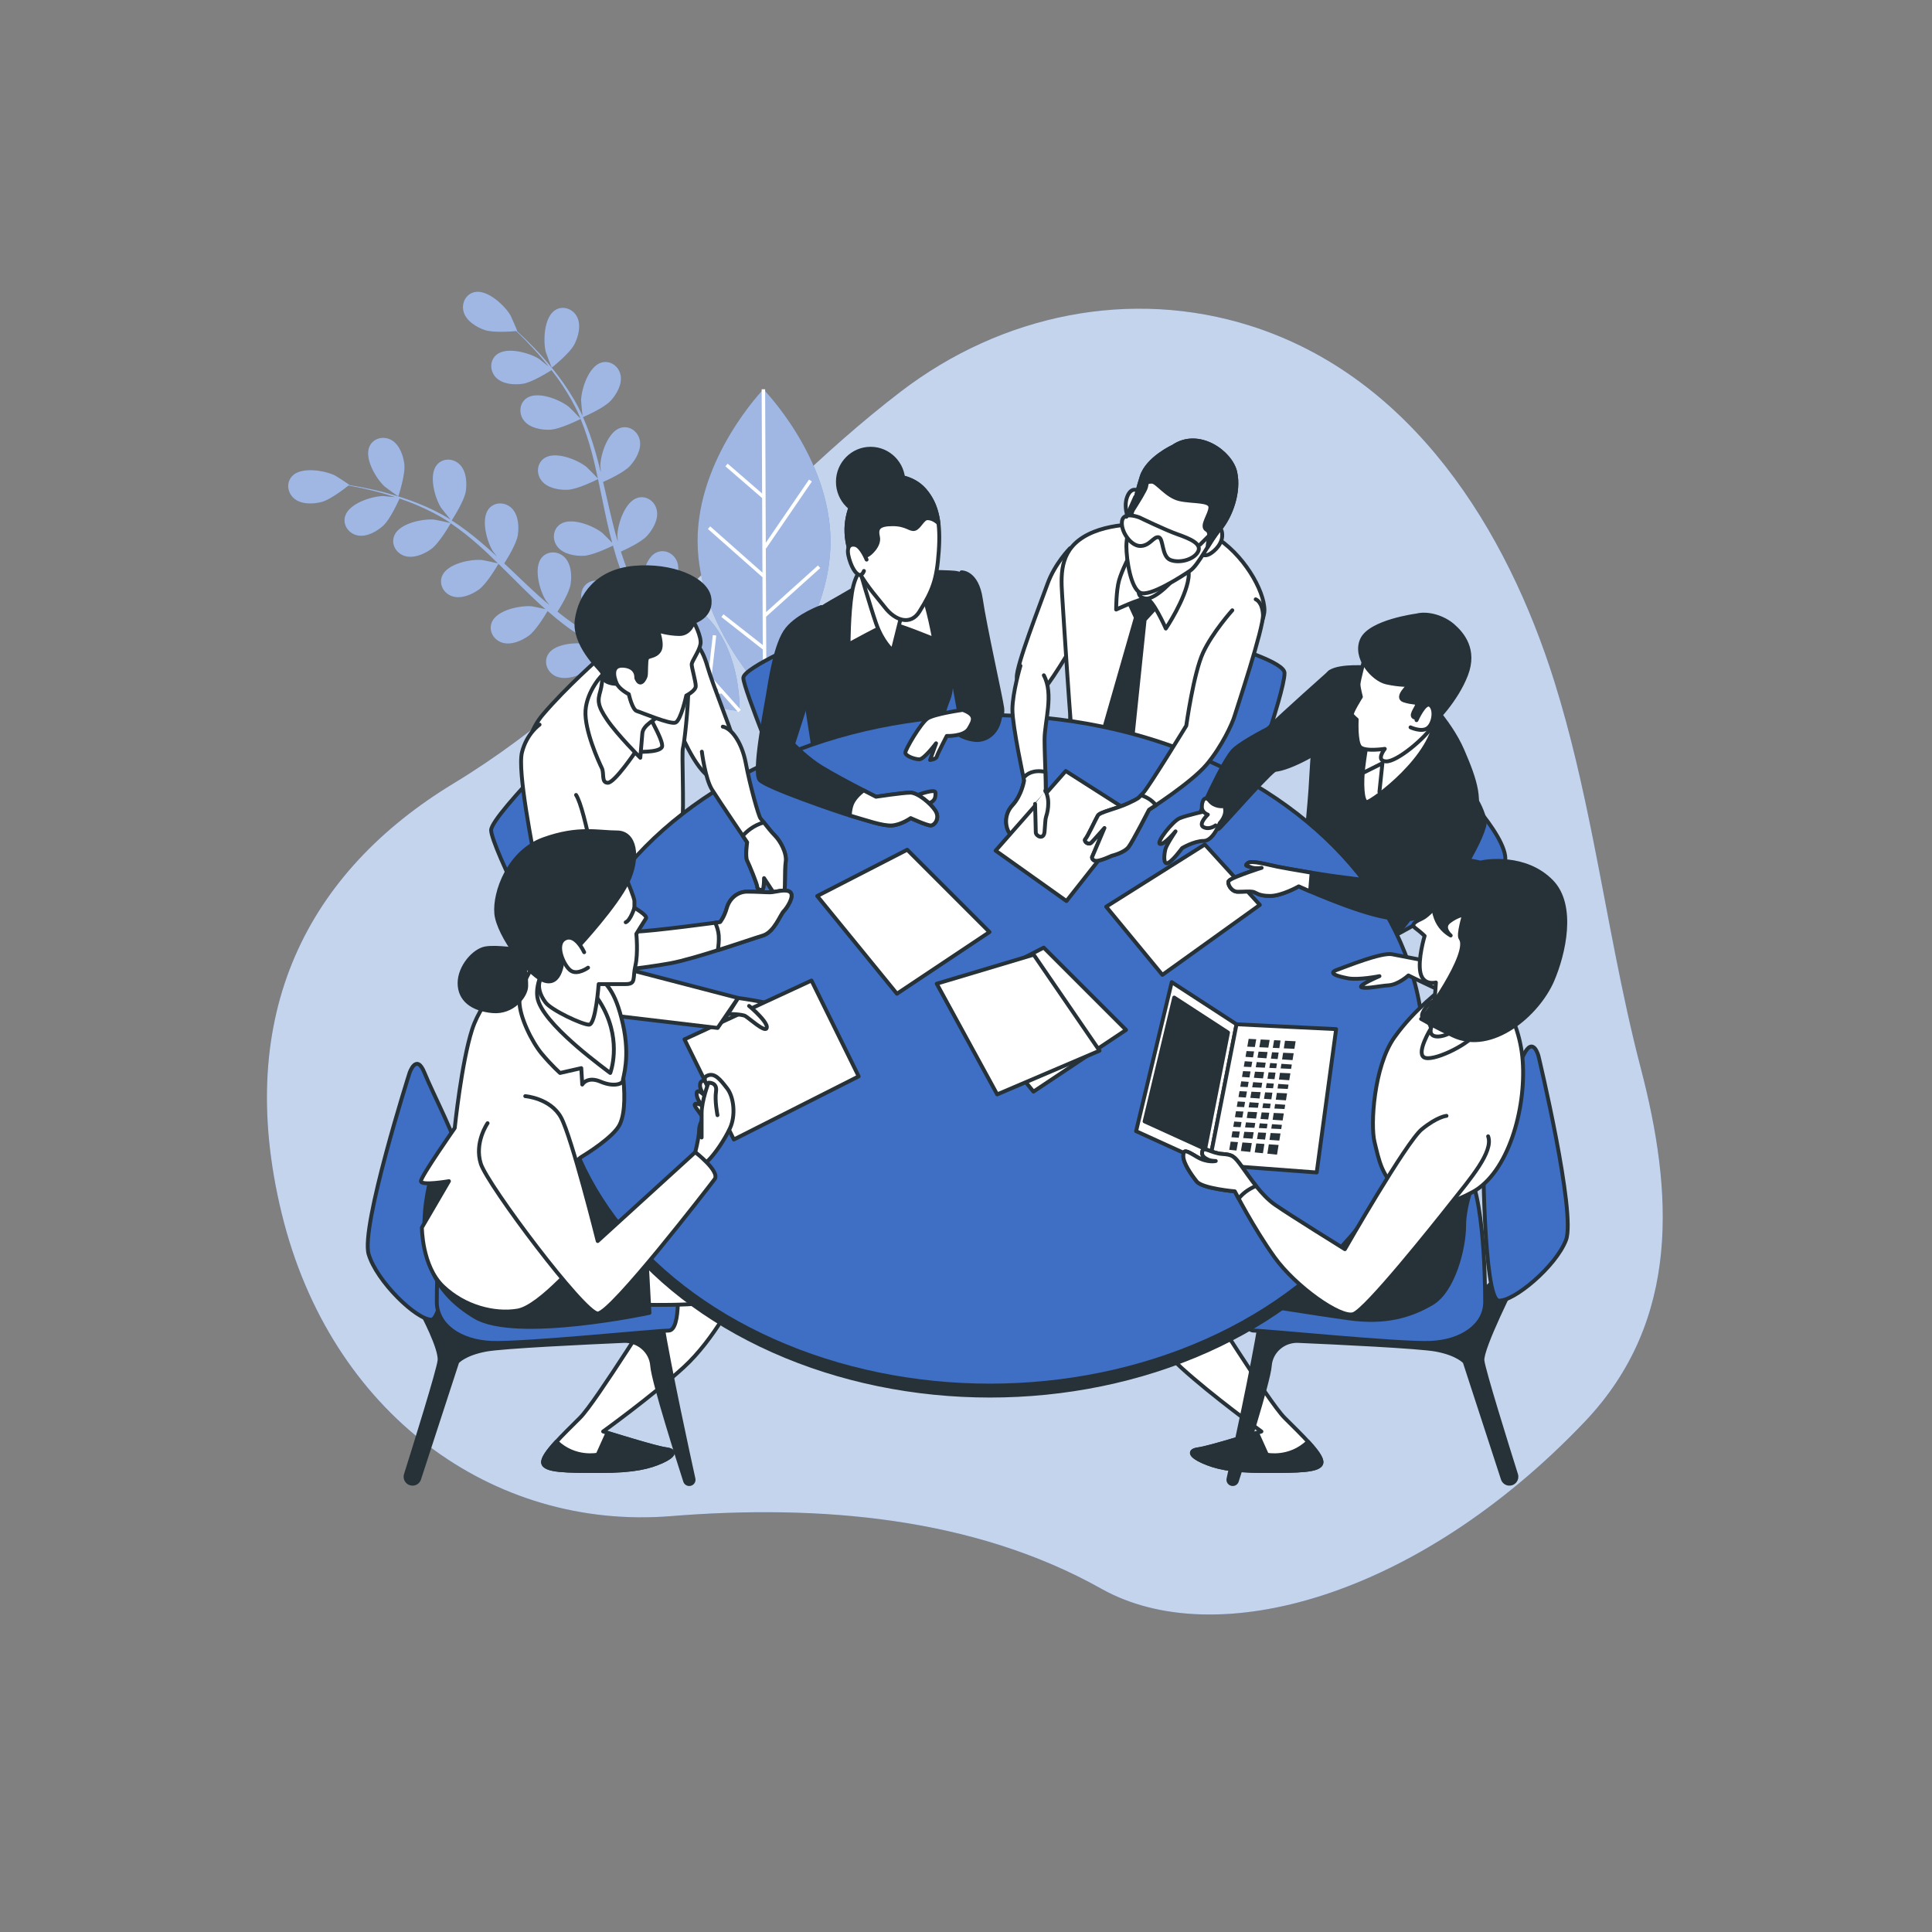 <?xml version="1.0" encoding="UTF-8"?> <svg xmlns="http://www.w3.org/2000/svg" xmlns:xlink="http://www.w3.org/1999/xlink" version="1.1" x="0px" y="0px" viewBox="0 0 500 500" style="enable-background:new 0 0 500 500;" xml:space="preserve"><rect x="0" y="0" width="500" height="500" fill="#808080" stroke="none"/> <g id="Background_Simple"> <g> <path style="fill:#3e6fc4;" d="M412.355,217.578c-2.767-13.872-5.846-27.663-10.071-41.15 c-12.264-39.152-36.681-78.768-78.611-92.087c-30.946-9.83-64.362-3.046-90.519,16.976 c-41.021,31.397-70.875,74.22-115.765,101.428c-37.478,22.716-57.099,59.408-44.493,111.268 c12.606,51.86,54.688,82.073,100.728,78.36c38.289-3.088,78.311,0.211,111.409,18.794c29.573,16.604,81.837,2.19,125.07-43.199 c25.181-26.437,22.743-60.05,14.537-91.484C419.581,257.107,416.281,237.26,412.355,217.578z"></path> <path style="opacity:0.7;fill:#FFFFFF;" d="M412.355,217.578c-2.767-13.872-5.846-27.663-10.071-41.15 c-12.264-39.152-36.681-78.768-78.611-92.087c-30.946-9.83-64.362-3.046-90.519,16.976 c-41.021,31.397-70.875,74.22-115.765,101.428c-37.478,22.716-57.099,59.408-44.493,111.268 c12.606,51.86,54.688,82.073,100.728,78.36c38.289-3.088,78.311,0.211,111.409,18.794c29.573,16.604,81.837,2.19,125.07-43.199 c25.181-26.437,22.743-60.05,14.537-91.484C419.581,257.107,416.281,237.26,412.355,217.578z"></path> </g> </g> <g id="Plants"> <g> <g> <path style="fill:#3e6fc4;" d="M142.798,95.153c0.004-0.003,4.678-3.693,5.876-6.063c1.021-2.019,1.76-4.874,0.706-7.024 c-1.031-2.105-3.613-3.115-5.688-1.825c-2.88,1.792-3.189,7.901-2.455,10.839C141.301,91.334,142.749,95.191,142.798,95.153z"></path> <path style="fill:#3e6fc4;" d="M99.549,125.93c0.193,0.177,3.529,2.595,3.548,2.536c0.001-0.004,1.864-5.66,1.556-8.298 c-0.263-2.247-1.221-5.036-3.286-6.249c-2.021-1.187-4.732-0.605-5.75,1.616C94.204,118.618,97.316,123.884,99.549,125.93z"></path> <path style="fill:#3e6fc4;" d="M197.565,100.749c0,0-17.125,17.677-17.032,39.39c0.094,21.714,17.371,39.242,17.371,39.242 s17.125-17.677,17.031-39.39C214.841,118.278,197.565,100.749,197.565,100.749z"></path> <path style="fill:#3e6fc4;" d="M173.149,153.144c0.243-0.266,0.455-0.528,0.619-0.777c1.246-1.888,2.308-4.64,1.509-6.897 c-0.782-2.21-3.231-3.509-5.44-2.466c-2.324,1.098-3.465,4.827-3.711,7.876c-0.928-0.213-1.764-0.374-2.482-0.495 c-0.307-0.69-0.616-1.385-0.929-2.089c-0.339-0.721-0.574-1.448-0.87-2.182c-0.41-1.084-0.779-2.223-1.149-3.359 c1.355-0.605,5.299-2.45,6.768-4.075c1.518-1.678,2.984-4.236,2.536-6.588c-0.439-2.303-2.662-3.959-5.004-3.262 c-3.251,0.967-5.162,6.778-5.23,9.806c-0.002,0.098,0.05,0.74,0.119,1.5c-0.328-1.12-0.66-2.237-0.953-3.383 c-0.836-3.251-1.586-6.589-2.352-9.93c-0.159-0.696-0.329-1.389-0.492-2.085c1.143-0.504,5.433-2.465,6.973-4.167 c1.517-1.678,2.984-4.237,2.536-6.589c-0.439-2.303-2.662-3.959-5.004-3.262c-3.251,0.967-5.162,6.778-5.23,9.806 c-0.002,0.108,0.062,0.874,0.141,1.73c-0.442-1.809-0.905-3.608-1.42-5.378c-0.897-3.096-1.949-6.098-3.197-8.925 c0.405-0.173,5.481-2.371,7.193-4.263c1.517-1.678,2.984-4.237,2.536-6.589c-0.439-2.303-2.662-3.959-5.004-3.262 c-3.251,0.968-5.162,6.778-5.23,9.806c-0.005,0.215,0.247,2.983,0.369,3.969c-0.015-0.033-0.026-0.07-0.042-0.104 c-1.338-2.955-2.981-5.612-4.66-8.055c-1.672-2.44-3.455-4.596-5.146-6.536c-1.687-1.946-3.35-3.622-4.834-5.093 c-0.81-0.79-1.565-1.498-2.277-2.151c0.014-0.001,0.072-0.007,0.072-0.007c0.062-0.006-1.584-3.783-1.715-4.01 c-1.519-2.62-5.995-6.79-9.309-6.07c-2.388,0.518-3.538,3.041-2.812,5.27c0.741,2.276,3.26,3.812,5.398,4.55 c2.191,0.757,6.978,0.391,8.165,0.286c0.725,0.693,1.493,1.442,2.323,2.288c1.448,1.5,3.069,3.206,4.707,5.18 c0.438,0.525,0.887,1.107,1.333,1.663c-0.946-0.782-2.259-1.837-2.398-1.925c-2.555-1.625-8.449-3.264-11.059-1.098 c-1.881,1.56-1.739,4.329-0.067,5.973c1.707,1.679,4.649,1.88,6.887,1.55c2.335-0.344,6.507-2.951,7.414-3.531 c0.968,1.248,1.934,2.552,2.861,3.971c1.601,2.438,3.179,5.12,4.429,8.051c0.07,0.163,0.122,0.34,0.19,0.504 c-0.401-0.467-2.782-2.873-2.968-3.022c-2.361-1.896-8.039-4.172-10.871-2.306c-2.04,1.344-2.204,4.112-0.723,5.929 c1.512,1.856,4.415,2.38,6.675,2.298c2.605-0.095,7.738-2.685,7.931-2.782c1.135,2.759,2.091,5.678,2.896,8.699 c0.586,2.188,1.089,4.428,1.573,6.681c-0.535-0.596-2.751-2.831-2.928-2.974c-2.362-1.896-8.039-4.172-10.872-2.305 c-2.04,1.344-2.203,4.112-0.723,5.929c1.512,1.856,4.415,2.38,6.676,2.298c2.543-0.092,7.472-2.552,7.887-2.76 c0.219,1.023,0.442,2.043,0.654,3.071c0.692,3.353,1.371,6.717,2.144,10.016c0.267,1.143,0.573,2.259,0.874,3.38 c-0.83-0.869-2.372-2.42-2.519-2.538c-2.362-1.896-8.04-4.172-10.872-2.306c-2.041,1.345-2.204,4.112-0.723,5.929 c1.512,1.856,4.415,2.38,6.675,2.298c2.271-0.082,6.46-2.061,7.632-2.635c0.515,1.859,1.067,3.693,1.696,5.472 c0.288,0.761,0.533,1.557,0.851,2.272c0.161,0.383,0.318,0.759,0.477,1.138c-0.421-0.046-0.654-0.063-0.654-0.063 s-0.045,1.06,0.056,2.784c-2.493-1.775-6.085-3.305-8.423-2.231c-2.221,1.02-2.801,3.73-1.613,5.751 c0.151,0.257,0.327,0.496,0.523,0.72c0.369,2.678,1.902,5.654,3.22,7.175c0.127,0.146,1.822,1.709,2.705,2.489 c-0.854-0.463-1.702-0.92-2.583-1.417c-1.272-0.705-2.593-1.492-3.879-2.246c-0.652-0.416-1.31-0.836-1.975-1.26 c-0.68-0.414-1.277-0.891-1.93-1.34c-0.94-0.678-1.876-1.425-2.812-2.168c0.796-1.252,3.068-4.967,3.397-7.132 c0.34-2.236,0.152-5.18-1.519-6.894c-1.636-1.679-4.404-1.833-5.973,0.04c-2.178,2.6-0.566,8.501,1.047,11.064 c0.052,0.083,0.449,0.589,0.926,1.185c-0.891-0.753-1.784-1.502-2.662-2.296c-2.491-2.25-4.958-4.621-7.44-6.985 c-0.517-0.493-1.041-0.977-1.56-1.468c0.675-1.05,3.172-5.053,3.517-7.322c0.34-2.237,0.152-5.18-1.519-6.895 c-1.636-1.679-4.404-1.833-5.973,0.04c-2.177,2.6-0.566,8.501,1.047,11.064c0.058,0.092,0.534,0.695,1.071,1.365 c-1.367-1.265-2.745-2.51-4.151-3.702c-2.457-2.088-4.99-4.011-7.59-5.68c0.242-0.368,3.264-5.002,3.647-7.524 c0.34-2.236,0.152-5.18-1.519-6.895c-1.636-1.679-4.404-1.833-5.973,0.04c-2.178,2.601-0.566,8.501,1.048,11.064 c0.114,0.182,1.852,2.352,2.498,3.107c-0.031-0.02-0.061-0.044-0.092-0.063c-2.747-1.727-5.582-3.036-8.331-4.148 c-2.741-1.113-5.417-1.927-7.898-2.613c-2.481-0.692-4.792-1.173-6.841-1.581c-1.111-0.212-2.132-0.386-3.086-0.538 c0.011-0.009,0.056-0.045,0.056-0.045c0.048-0.039-3.409-2.282-3.643-2.398c-2.713-1.347-8.746-2.356-11.113,0.072 c-1.706,1.749-1.273,4.488,0.562,5.947c1.874,1.49,4.822,1.381,7.012,0.817c2.245-0.578,6.036-3.523,6.968-4.266 c0.987,0.178,2.041,0.379,3.2,0.626c2.035,0.452,4.329,0.981,6.784,1.724c0.654,0.197,1.351,0.434,2.029,0.652 c-1.22-0.13-2.898-0.286-3.062-0.283c-3.028,0.054-8.847,1.939-9.829,5.185c-0.708,2.339,0.938,4.57,3.239,5.019 c2.35,0.458,4.915-0.997,6.6-2.506c1.758-1.575,3.799-6.051,4.235-7.035c1.496,0.506,3.021,1.061,4.577,1.733 c2.68,1.151,5.476,2.517,8.135,4.272c0.148,0.097,0.289,0.216,0.436,0.316c-0.592-0.169-3.906-0.861-4.143-0.883 c-3.016-0.279-9.007,0.955-10.339,4.074c-0.96,2.247,0.43,4.645,2.668,5.344c2.285,0.714,4.995-0.45,6.835-1.766 c2.121-1.516,4.973-6.508,5.08-6.696c2.469,1.675,4.877,3.583,7.214,5.658c1.696,1.502,3.351,3.092,4.998,4.704 c-0.775-0.202-3.856-0.844-4.083-0.865c-3.016-0.279-9.007,0.956-10.339,4.074c-0.96,2.247,0.43,4.645,2.668,5.344 c2.285,0.714,4.995-0.45,6.835-1.766c2.07-1.48,4.825-6.251,5.055-6.653c0.747,0.732,1.496,1.46,2.24,2.201 c2.427,2.414,4.849,4.846,7.313,7.171c0.854,0.806,1.725,1.569,2.593,2.337c-1.172-0.266-3.313-0.71-3.501-0.727 c-3.016-0.279-9.007,0.956-10.34,4.074c-0.96,2.247,0.43,4.645,2.668,5.344c2.285,0.714,4.995-0.451,6.835-1.766 c1.849-1.322,4.251-5.283,4.912-6.408c1.455,1.267,2.927,2.492,4.433,3.628c0.66,0.476,1.303,1.005,1.963,1.425 c0.655,0.439,1.305,0.873,1.948,1.302c1.361,0.842,2.623,1.63,3.909,2.381c0.648,0.385,1.268,0.732,1.902,1.098 c-1.147-0.447-2.975-1.126-3.149-1.17c-2.939-0.732-9.048-0.42-10.837,2.461c-1.29,2.076-0.279,4.657,1.827,5.687 c2.151,1.052,5.006,0.311,7.024-0.71c2.225-1.127,5.573-5.27,5.98-5.78c1.556,0.886,3.08,1.735,4.52,2.502 c3.842,2.058,7.198,3.698,9.801,4.921c8.456,7.312,20.36,8.118,20.36,8.118s0.629-14.256-7.765-23.64 C180.584,156.977,176.772,154.687,173.149,153.144z M158.046,167.046c0.266-0.583,2.292-5.113,2.432-7.668 c0.471-0.086,0.943-0.185,1.401-0.291c0.811,3.921,2.351,8.523,5.251,12.553c-1.538-0.73-3.201-1.541-4.969-2.44 C160.845,168.535,159.461,167.807,158.046,167.046z"></path> <path style="fill:#3e6fc4;" d="M235.526,150.418c0,0-14.263,0.437-22.994,9.508c-8.731,9.071-8.623,23.341-8.623,23.341 s14.264-0.437,22.995-9.508C235.634,164.688,235.526,150.418,235.526,150.418z"></path> </g> <g style="opacity:0.5;"> <path style="fill:#FFFFFF;" d="M142.798,95.153c0.004-0.003,4.678-3.693,5.876-6.063c1.021-2.019,1.76-4.874,0.706-7.024 c-1.031-2.105-3.613-3.115-5.688-1.825c-2.88,1.792-3.189,7.901-2.455,10.839C141.301,91.334,142.749,95.191,142.798,95.153z"></path> <path style="fill:#FFFFFF;" d="M99.549,125.93c0.193,0.177,3.529,2.595,3.548,2.536c0.001-0.004,1.864-5.66,1.556-8.298 c-0.263-2.247-1.221-5.036-3.286-6.249c-2.021-1.187-4.732-0.605-5.75,1.616C94.204,118.618,97.316,123.884,99.549,125.93z"></path> <path style="fill:#FFFFFF;" d="M197.565,100.749c0,0-17.125,17.677-17.032,39.39c0.094,21.714,17.371,39.242,17.371,39.242 s17.125-17.677,17.031-39.39C214.841,118.278,197.565,100.749,197.565,100.749z"></path> <path style="fill:#FFFFFF;" d="M173.149,153.144c0.243-0.266,0.455-0.528,0.619-0.777c1.246-1.888,2.308-4.64,1.509-6.897 c-0.782-2.21-3.231-3.509-5.44-2.466c-2.324,1.098-3.465,4.827-3.711,7.876c-0.928-0.213-1.764-0.374-2.482-0.495 c-0.307-0.69-0.616-1.385-0.929-2.089c-0.339-0.721-0.574-1.448-0.87-2.182c-0.41-1.084-0.779-2.223-1.149-3.359 c1.355-0.605,5.299-2.45,6.768-4.075c1.518-1.678,2.984-4.236,2.536-6.588c-0.439-2.303-2.662-3.959-5.004-3.262 c-3.251,0.967-5.162,6.778-5.23,9.806c-0.002,0.098,0.05,0.74,0.119,1.5c-0.328-1.12-0.66-2.237-0.953-3.383 c-0.836-3.251-1.586-6.589-2.352-9.93c-0.159-0.696-0.329-1.389-0.492-2.085c1.143-0.504,5.433-2.465,6.973-4.167 c1.517-1.678,2.984-4.237,2.536-6.589c-0.439-2.303-2.662-3.959-5.004-3.262c-3.251,0.967-5.162,6.778-5.23,9.806 c-0.002,0.108,0.062,0.874,0.141,1.73c-0.442-1.809-0.905-3.608-1.42-5.378c-0.897-3.096-1.949-6.098-3.197-8.925 c0.405-0.173,5.481-2.371,7.193-4.263c1.517-1.678,2.984-4.237,2.536-6.589c-0.439-2.303-2.662-3.959-5.004-3.262 c-3.251,0.968-5.162,6.778-5.23,9.806c-0.005,0.215,0.247,2.983,0.369,3.969c-0.015-0.033-0.026-0.07-0.042-0.104 c-1.338-2.955-2.981-5.612-4.66-8.055c-1.672-2.44-3.455-4.596-5.146-6.536c-1.687-1.946-3.35-3.622-4.834-5.093 c-0.81-0.79-1.565-1.498-2.277-2.151c0.014-0.001,0.072-0.007,0.072-0.007c0.062-0.006-1.584-3.783-1.715-4.01 c-1.519-2.62-5.995-6.79-9.309-6.07c-2.388,0.518-3.538,3.041-2.812,5.27c0.741,2.276,3.26,3.812,5.398,4.55 c2.191,0.757,6.978,0.391,8.165,0.286c0.725,0.693,1.493,1.442,2.323,2.288c1.448,1.5,3.069,3.206,4.707,5.18 c0.438,0.525,0.887,1.107,1.333,1.663c-0.946-0.782-2.259-1.837-2.398-1.925c-2.555-1.625-8.449-3.264-11.059-1.098 c-1.881,1.56-1.739,4.329-0.067,5.973c1.707,1.679,4.649,1.88,6.887,1.55c2.335-0.344,6.507-2.951,7.414-3.531 c0.968,1.248,1.934,2.552,2.861,3.971c1.601,2.438,3.179,5.12,4.429,8.051c0.07,0.163,0.122,0.34,0.19,0.504 c-0.401-0.467-2.782-2.873-2.968-3.022c-2.361-1.896-8.039-4.172-10.871-2.306c-2.04,1.344-2.204,4.112-0.723,5.929 c1.512,1.856,4.415,2.38,6.675,2.298c2.605-0.095,7.738-2.685,7.931-2.782c1.135,2.759,2.091,5.678,2.896,8.699 c0.586,2.188,1.089,4.428,1.573,6.681c-0.535-0.596-2.751-2.831-2.928-2.974c-2.362-1.896-8.039-4.172-10.872-2.305 c-2.04,1.344-2.203,4.112-0.723,5.929c1.512,1.856,4.415,2.38,6.676,2.298c2.543-0.092,7.472-2.552,7.887-2.76 c0.219,1.023,0.442,2.043,0.654,3.071c0.692,3.353,1.371,6.717,2.144,10.016c0.267,1.143,0.573,2.259,0.874,3.38 c-0.83-0.869-2.372-2.42-2.519-2.538c-2.362-1.896-8.04-4.172-10.872-2.306c-2.041,1.345-2.204,4.112-0.723,5.929 c1.512,1.856,4.415,2.38,6.675,2.298c2.271-0.082,6.46-2.061,7.632-2.635c0.515,1.859,1.067,3.693,1.696,5.472 c0.288,0.761,0.533,1.557,0.851,2.272c0.161,0.383,0.318,0.759,0.477,1.138c-0.421-0.046-0.654-0.063-0.654-0.063 s-0.045,1.06,0.056,2.784c-2.493-1.775-6.085-3.305-8.423-2.231c-2.221,1.02-2.801,3.73-1.613,5.751 c0.151,0.257,0.327,0.496,0.523,0.72c0.369,2.678,1.902,5.654,3.22,7.175c0.127,0.146,1.822,1.709,2.705,2.489 c-0.854-0.463-1.702-0.92-2.583-1.417c-1.272-0.705-2.593-1.492-3.879-2.246c-0.652-0.416-1.31-0.836-1.975-1.26 c-0.68-0.414-1.277-0.891-1.93-1.34c-0.94-0.678-1.876-1.425-2.812-2.168c0.796-1.252,3.068-4.967,3.397-7.132 c0.34-2.236,0.152-5.18-1.519-6.894c-1.636-1.679-4.404-1.833-5.973,0.04c-2.178,2.6-0.566,8.501,1.047,11.064 c0.052,0.083,0.449,0.589,0.926,1.185c-0.891-0.753-1.784-1.502-2.662-2.296c-2.491-2.25-4.958-4.621-7.44-6.985 c-0.517-0.493-1.041-0.977-1.56-1.468c0.675-1.05,3.172-5.053,3.517-7.322c0.34-2.237,0.152-5.18-1.519-6.895 c-1.636-1.679-4.404-1.833-5.973,0.04c-2.177,2.6-0.566,8.501,1.047,11.064c0.058,0.092,0.534,0.695,1.071,1.365 c-1.367-1.265-2.745-2.51-4.151-3.702c-2.457-2.088-4.99-4.011-7.59-5.68c0.242-0.368,3.264-5.002,3.647-7.524 c0.34-2.236,0.152-5.18-1.519-6.895c-1.636-1.679-4.404-1.833-5.973,0.04c-2.178,2.601-0.566,8.501,1.048,11.064 c0.114,0.182,1.852,2.352,2.498,3.107c-0.031-0.02-0.061-0.044-0.092-0.063c-2.747-1.727-5.582-3.036-8.331-4.148 c-2.741-1.113-5.417-1.927-7.898-2.613c-2.481-0.692-4.792-1.173-6.841-1.581c-1.111-0.212-2.132-0.386-3.086-0.538 c0.011-0.009,0.056-0.045,0.056-0.045c0.048-0.039-3.409-2.282-3.643-2.398c-2.713-1.347-8.746-2.356-11.113,0.072 c-1.706,1.749-1.273,4.488,0.562,5.947c1.874,1.49,4.822,1.381,7.012,0.817c2.245-0.578,6.036-3.523,6.968-4.266 c0.987,0.178,2.041,0.379,3.2,0.626c2.035,0.452,4.329,0.981,6.784,1.724c0.654,0.197,1.351,0.434,2.029,0.652 c-1.22-0.13-2.898-0.286-3.062-0.283c-3.028,0.054-8.847,1.939-9.829,5.185c-0.708,2.339,0.938,4.57,3.239,5.019 c2.35,0.458,4.915-0.997,6.6-2.506c1.758-1.575,3.799-6.051,4.235-7.035c1.496,0.506,3.021,1.061,4.577,1.733 c2.68,1.151,5.476,2.517,8.135,4.272c0.148,0.097,0.289,0.216,0.436,0.316c-0.592-0.169-3.906-0.861-4.143-0.883 c-3.016-0.279-9.007,0.955-10.339,4.074c-0.96,2.247,0.43,4.645,2.668,5.344c2.285,0.714,4.995-0.45,6.835-1.766 c2.121-1.516,4.973-6.508,5.08-6.696c2.469,1.675,4.877,3.583,7.214,5.658c1.696,1.502,3.351,3.092,4.998,4.704 c-0.775-0.202-3.856-0.844-4.083-0.865c-3.016-0.279-9.007,0.956-10.339,4.074c-0.96,2.247,0.43,4.645,2.668,5.344 c2.285,0.714,4.995-0.45,6.835-1.766c2.07-1.48,4.825-6.251,5.055-6.653c0.747,0.732,1.496,1.46,2.24,2.201 c2.427,2.414,4.849,4.846,7.313,7.171c0.854,0.806,1.725,1.569,2.593,2.337c-1.172-0.266-3.313-0.71-3.501-0.727 c-3.016-0.279-9.007,0.956-10.34,4.074c-0.96,2.247,0.43,4.645,2.668,5.344c2.285,0.714,4.995-0.451,6.835-1.766 c1.849-1.322,4.251-5.283,4.912-6.408c1.455,1.267,2.927,2.492,4.433,3.628c0.66,0.476,1.303,1.005,1.963,1.425 c0.655,0.439,1.305,0.873,1.948,1.302c1.361,0.842,2.623,1.63,3.909,2.381c0.648,0.385,1.268,0.732,1.902,1.098 c-1.147-0.447-2.975-1.126-3.149-1.17c-2.939-0.732-9.048-0.42-10.837,2.461c-1.29,2.076-0.279,4.657,1.827,5.687 c2.151,1.052,5.006,0.311,7.024-0.71c2.225-1.127,5.573-5.27,5.98-5.78c1.556,0.886,3.08,1.735,4.52,2.502 c3.842,2.058,7.198,3.698,9.801,4.921c8.456,7.312,20.36,8.118,20.36,8.118s0.629-14.256-7.765-23.64 C180.584,156.977,176.772,154.687,173.149,153.144z M158.046,167.046c0.266-0.583,2.292-5.113,2.432-7.668 c0.471-0.086,0.943-0.185,1.401-0.291c0.811,3.921,2.351,8.523,5.251,12.553c-1.538-0.73-3.201-1.541-4.969-2.44 C160.845,168.535,159.461,167.807,158.046,167.046z"></path> <path style="fill:#FFFFFF;" d="M235.526,150.418c0,0-14.263,0.437-22.994,9.508c-8.731,9.071-8.623,23.341-8.623,23.341 s14.264-0.437,22.995-9.508C235.634,164.688,235.526,150.418,235.526,150.418z"></path> </g> <g> <polygon style="fill:#FFFFFF;" points="198.271,159.606 212.281,147.01 211.679,146.342 198.263,158.404 198.191,141.896 198.265,141.946 210.115,124.62 209.372,124.112 198.185,140.47 198.014,100.747 197.116,100.751 197.232,127.712 188.313,119.993 187.725,120.673 197.237,128.905 197.32,148.183 183.8,136.221 183.204,136.893 197.325,149.386 197.401,166.939 187.241,158.966 186.686,159.673 197.406,168.085 197.454,179.384 198.353,179.38 198.268,159.602 "></polygon> <polygon style="fill:#FFFFFF;" points="185.364,164.468 184.471,164.366 183.339,174.342 177.325,167.619 177.335,167.617 175.81,155.543 174.919,155.656 176.284,166.455 161.33,149.739 160.661,150.339 170.806,161.68 164.383,161.758 164.395,162.656 171.601,162.569 178.715,170.522 168.67,170.533 168.672,171.432 179.518,171.419 185.987,178.651 178.902,179.077 178.956,179.974 186.751,179.504 191.059,184.32 191.729,183.721 184.142,175.239 "></polygon> <polygon style="fill:#FFFFFF;" points="219.216,168.025 231.143,165.603 230.963,164.722 220.296,166.888 235.849,150.73 235.203,150.107 224.649,161.071 224.092,154.67 223.198,154.748 223.823,161.929 216.423,169.617 215.661,159.601 214.765,159.669 215.588,170.485 208.859,177.475 207.906,170.441 207.015,170.563 208.064,178.301 203.584,182.955 204.231,183.578 212.122,175.38 222.955,175.795 222.991,174.897 212.957,174.512 219.214,168.012 "></polygon> </g> </g> </g> <g id="Characters"> <g> <g> <ellipse style="fill:#263238;stroke:#263238;stroke-linecap:round;stroke-linejoin:round;stroke-miterlimit:10;" cx="225.315" cy="124.689" rx="8.47" ry="8.557"></ellipse> <path style="fill:#263238;stroke:#263238;stroke-linecap:round;stroke-linejoin:round;stroke-miterlimit:10;" d=" M248.824,148.112c0,0,3.976-0.173,5.013,6.915c1.037,7.087,5.186,25.584,5.532,28.177c0.346,2.593-1.21,5.704-5.013,6.915 c-3.803,1.21-5.877-2.42-6.223-4.149c-0.346-1.729-3.697-22.786-3.697-22.786L248.824,148.112z"></path> <path style="fill:#3e6fc4;stroke:#263238;stroke-linecap:round;stroke-linejoin:round;stroke-miterlimit:10;" d=" M209.894,165.347c0,0-17.52,7.412-17.52,10.108c0,2.695,10.782,28.976,10.782,28.976l46.496-12.129l-5.216-29.119 C244.435,163.183,237.522,154.565,209.894,165.347z"></path> <path style="fill:#263238;stroke:#263238;stroke-linecap:round;stroke-linejoin:round;stroke-miterlimit:10;" d=" M225.866,149.445c0,0-5.013,3.111-8.989,5.359c-3.976,2.247-10.026,5.359-10.026,11.582c0,6.223,4.494,30.943,4.494,33.536 c0,2.593,0.173,3.976,0.173,3.457c0-0.519,30.424-10.545,30.424-10.545s1.902-7.952,3.457-11.755s0-7.087,1.729-13.311 c1.729-6.223,5.013-10.372,3.63-15.039s-1.729-4.494-6.742-4.667C239.004,147.889,230.706,147.889,225.866,149.445z"></path> <path style="fill:#FFFFFF;stroke:#263238;stroke-linecap:round;stroke-linejoin:round;stroke-miterlimit:10;" d=" M223.586,146.729c0,0-2.247,1.21-3.112,6.742c-0.864,5.532-0.864,13.311-0.864,13.311s9.335-5.186,10.717-5.359 c1.383-0.173,11.409,3.976,11.409,3.976s-1.383-7.952-3.457-13.483C236.205,146.383,225.66,144.309,223.586,146.729z"></path> <path style="fill:#FFFFFF;stroke:#263238;stroke-linecap:round;stroke-linejoin:round;stroke-miterlimit:10;" d=" M221.857,145.346c0,0,0.061,0.213,0.17,0.593c0.673,2.337,3.183,10.999,4.67,15.311c1.729,5.013,4.322,7.087,4.322,7.087 l2.593-10.372C233.612,157.965,223.413,148.112,221.857,145.346z"></path> <path style="fill:#FFFFFF;stroke:#263238;stroke-linecap:round;stroke-linejoin:round;stroke-miterlimit:10;" d=" M231.019,123.219c0,0-8.47-1.383-11.409,9.68c-2.939,11.063,6.569,20.571,9.335,24.201c2.766,3.63,6.752,4.789,8.989,1.21 c3.457-5.532,4.494-8.297,5.013-15.558s-0.346-12.1-3.63-15.903C236.032,123.046,231.019,123.219,231.019,123.219z"></path> <g> <path style="fill:#263238;stroke:#263238;stroke-linecap:round;stroke-linejoin:round;stroke-miterlimit:10;" d=" M239.317,126.849c-3.284-3.803-8.297-3.63-8.297-3.63s-8.47-1.383-11.409,9.68c-0.893,3.36-0.633,6.575,0.233,9.528 c0.307-0.792,0.774-1.403,1.495-1.403c2.074,0,2.247,2.939,2.939,2.766c0.691-0.173,3.457-2.593,2.939-4.84 c-0.519-2.247,0.173-3.284,3.803-3.284c3.63,0,4.494,1.556,5.704,1.21s2.074-2.766,3.284-2.766c0.766,0,1.809,0.28,2.866,1.316 C242.449,131.954,241.348,129.201,239.317,126.849z"></path> </g> <path style="fill:#FFFFFF;stroke:#263238;stroke-linecap:round;stroke-linejoin:round;stroke-miterlimit:10;" d=" M224.277,144.827c0,0-1.383-3.457-2.939-3.803c-1.556-0.346-2.42,0.691-1.556,3.63c0.864,2.939,2.074,4.149,2.766,4.149 c0.691,0,1.037-1.037,1.037-1.037"></path> <path style="fill:none;stroke:#263238;stroke-linecap:round;stroke-linejoin:round;stroke-miterlimit:10;" d="M211.658,180.264 c0,0,0.864,5.532,4.667,7.952c3.803,2.42,8.989,1.21,8.989,1.21"></path> <path style="fill:none;stroke:#263238;stroke-linecap:round;stroke-linejoin:round;stroke-miterlimit:10;" d="M231.019,168.337 c0,0,2.42,9.162,1.902,13.138"></path> </g> <g> <path style="fill:#FFFFFF;stroke:#263238;stroke-linecap:round;stroke-linejoin:round;stroke-miterlimit:10;" d="M179.36,166.008 c0,0,2.1,0.875,3.675,6.3c1.575,5.425,5.775,15.4,6.825,19.25c1.05,3.85,0.7,8.75-3.85,9.975c-4.55,1.225-9.45-11.2-10.15-12.25 c-0.7-1.05-2.45-10.85-1.575-16.1C175.16,167.933,177.435,165.308,179.36,166.008z"></path> <path style="fill:#3e6fc4;stroke:#263238;stroke-linecap:round;stroke-linejoin:round;stroke-miterlimit:10;" d=" M154.435,184.183c0,0-27.333,26.667-27.333,30.667s16.083,37.083,20.583,36.333s24.75-22.333,24.75-22.333L154.435,184.183z"></path> <path style="fill:#FFFFFF;stroke:#263238;stroke-linecap:round;stroke-linejoin:round;stroke-miterlimit:10;" d="M155.21,170.208 c0,0-8.575,7.525-14.7,14.7c-6.125,7.175-5.6,19.25-3.675,27.475c1.925,8.225,5.425,31.501,9.8,32.376 c4.375,0.875,7.875-8.4,15.575-15.05c7.7-6.65,13.825-12.25,14.35-16.625c0.525-4.375-0.175-18.375,0.175-19.425 c0.35-1.05,1.4-10.5,1.4-15.575s-3.85-10.675-7.7-11.9C166.585,164.958,156.785,168.983,155.21,170.208z"></path> </g> <path style="fill:#FFFFFF;stroke:#263238;stroke-linecap:round;stroke-linejoin:round;stroke-miterlimit:10;" d="M190.663,334.831 c0,0-5.645,11.643-13.759,19.052c-8.115,7.409-20.816,16.582-20.816,16.582s13.407,4.234,16.229,4.587 c2.822,0.353,2.117,1.764-1.058,3.175c-3.175,1.411-7.056,2.47-15.876,2.47c-8.82,0-14.465,0-14.818-2.117 c-0.353-2.117,5.292-7.409,9.526-11.643s20.463-30.694,21.874-32.106C173.376,333.419,183.254,328.833,190.663,334.831z"></path> <path style="fill:#263238;stroke:#263238;stroke-linecap:round;stroke-linejoin:round;stroke-miterlimit:10;" d="M172.317,375.051 c-2.324-0.29-11.817-3.21-15.101-4.233l-2.54,5.644c0,0-5.876,1.273-10.671-3.347c-2.103,2.296-3.63,4.333-3.442,5.464 c0.353,2.117,5.998,2.117,14.818,2.117c8.82,0,12.701-1.058,15.876-2.47C174.434,376.815,175.14,375.404,172.317,375.051z"></path> <g> <path style="fill:#FFFFFF;stroke:#263238;stroke-linecap:round;stroke-linejoin:round;stroke-miterlimit:10;" d=" M291.882,334.831c0,0,5.645,11.643,13.759,19.052c8.115,7.409,20.816,16.582,20.816,16.582s-13.407,4.234-16.229,4.587 c-2.823,0.353-2.117,1.764,1.058,3.175c3.175,1.411,7.056,2.47,15.876,2.47c8.82,0,14.465,0,14.818-2.117 c0.353-2.117-5.292-7.409-9.526-11.643s-20.463-30.694-21.874-32.106C309.17,333.419,299.291,328.833,291.882,334.831z"></path> <path style="fill:#263238;stroke:#263238;stroke-linecap:round;stroke-linejoin:round;stroke-miterlimit:10;" d=" M310.228,375.051c2.324-0.29,11.817-3.21,15.1-4.233l2.54,5.644c0,0,5.875,1.273,10.671-3.347 c2.103,2.296,3.63,4.333,3.442,5.464c-0.353,2.117-5.998,2.117-14.818,2.117c-8.82,0-12.701-1.058-15.876-2.47 C308.111,376.815,307.406,375.404,310.228,375.051z"></path> </g> <path style="fill:#263238;stroke:#263238;stroke-linecap:round;stroke-linejoin:round;stroke-miterlimit:10;" d="M109.164,339.77 c0,0,4.939,9.173,4.587,12.348c-0.288,2.593-6.46,22.367-8.712,29.528c-0.386,1.228,0.603,2.449,1.884,2.333l0,0 c0.718-0.065,1.328-0.552,1.551-1.237l9.863-30.271c0,0,1.764-2.117,7.409-3.175c4.325-0.811,25.841-1.829,35.666-2.261 c3.751-0.165,7.045,2.612,7.366,6.353c0.004,0.047,0.008,0.094,0.011,0.141c0.313,4.073,7.027,25.12,8.525,29.78 c0.17,0.529,0.7,0.847,1.248,0.755l0,0c0.632-0.105,1.049-0.713,0.911-1.339c-1.202-5.456-6.35-29.031-8.214-40.839 c0,0-37.398,1.764-45.865-0.353c-8.467-2.117-14.465-5.998-14.465-5.998S108.812,335.536,109.164,339.77z"></path> <path style="fill:#3e6fc4;stroke:#263238;stroke-linecap:round;stroke-linejoin:round;stroke-miterlimit:10;" d="M105.989,277.676 c0,0-12.701,39.867-10.584,46.923c2.117,7.056,12.348,16.935,16.229,16.935c3.881,0,7.056-38.809,7.056-42.337 c0-3.528-6.703-16.229-8.82-21.521C107.753,272.384,105.989,277.676,105.989,277.676z"></path> <path style="fill:#3e6fc4;stroke:#263238;stroke-linecap:round;stroke-linejoin:round;stroke-miterlimit:10;" d="M175.436,337.299 c-0.125,3.965-0.748,7.057-2.413,7.057c-3.176,0-37.751,3.528-45.865,3.175s-14.112-4.586-14.112-10.584 c0-5.998,0.353-32.458,6.351-35.987c5.998-3.528,37.75-3.881,45.161-3.881c9.12,0.001,9.516,17.621,9.901,23.594 C174.572,322.434,175.636,330.976,175.436,337.299z"></path> <path style="fill:#FFFFFF;stroke:#263238;stroke-linecap:round;stroke-linejoin:round;stroke-miterlimit:10;" d="M166.319,337.653 c0,0,22.58,0.706,24.344-2.823c1.764-3.528,0-10.937-4.587-12.348s-23.638-0.353-23.638-0.353L166.319,337.653z"></path> <path style="fill:#263238;stroke:#263238;stroke-linecap:round;stroke-linejoin:round;stroke-miterlimit:10;" d="M111.634,304.489 c0,0-2.117,6.703-1.764,14.465c0.353,7.762,2.47,15.524,13.054,21.874c10.584,6.35,45.159-1.059,45.159-1.059l-2.47-46.218 c0,0-22.933-2.822-35.634-0.353C117.279,295.669,111.987,303.078,111.634,304.489z"></path> <g> <path style="fill:#FFFFFF;stroke:#263238;stroke-linecap:round;stroke-linejoin:round;stroke-miterlimit:10;" d=" M276.947,141.868c0,0-3.97,3.971-5.861,9.264c-1.891,5.294-8.13,21.176-7.941,24.201c0.189,3.025,2.836,6.806,5.483,4.727 c2.647-2.08,9.075-13.235,9.453-13.802c0.378-0.567,0.756-8.508,0.756-13.424C278.838,147.919,279.216,141.679,276.947,141.868z"></path> <path style="fill:#3e6fc4;stroke:#263238;stroke-linecap:round;stroke-linejoin:round;stroke-miterlimit:10;" d=" M283.102,158.849c2.071-0.395,49.333,10,49.333,15.333c0,5.333-10.667,34.667-10.667,34.667l-45.333-12 C276.435,196.849,277.345,159.949,283.102,158.849z"></path> <path style="fill:#FFFFFF;stroke:#263238;stroke-linecap:round;stroke-linejoin:round;stroke-miterlimit:10;" d=" M299.068,135.818c0,0-10.21-1.134-17.394,2.458s-7.185,9.643-6.807,15.504c0.378,5.861,2.334,37.468,2.901,39.736 c0.567,2.269,13.548,1.669,21.11,3.182c7.563,1.512,12.857-4.727,13.991-7.185s14.369-26.469,14.369-31.574 c0-5.105-5.483-14.747-13.235-19.285C306.253,134.117,299.068,135.818,299.068,135.818z"></path> <polygon style="fill:#263238;stroke:#263238;stroke-linecap:round;stroke-linejoin:round;stroke-miterlimit:10;" points=" 291.883,155.292 293.963,159.83 285.833,188.19 287.724,193.673 293.207,189.514 296.232,160.397 300.391,155.859 298.312,150.755 "></polygon> <path style="fill:#FFFFFF;stroke:#263238;stroke-linecap:round;stroke-linejoin:round;stroke-miterlimit:10;" d="M292.451,143.57 c0,0-2.08,3.971-2.836,6.617c-0.756,2.647-0.756,7.563-0.756,7.563s6.05-2.836,7.752-2.836c1.702,0,5.105,7.752,5.105,7.752 s5.105-7.563,5.861-13.046c0.756-5.483-5.105-9.453-9.264-9.453C294.152,140.167,292.451,143.57,292.451,143.57z"></path> <path style="fill:#FFFFFF;stroke:#263238;stroke-linecap:round;stroke-linejoin:round;stroke-miterlimit:10;" d=" M314.004,138.087c0,0,1.891-2.836,2.269-0.189c0.378,2.647-1.891,4.727-3.214,5.483c-1.323,0.756-2.269,0-2.269,0"></path> <path style="fill:#FFFFFF;stroke:#263238;stroke-linecap:round;stroke-linejoin:round;stroke-miterlimit:10;" d=" M294.719,127.121c0,0-1.891-1.513-3.025,1.513c-1.134,3.025,0.756,6.806,0.756,6.806l1.891-3.97"></path> <path style="fill:#FFFFFF;stroke:#263238;stroke-linecap:round;stroke-linejoin:round;stroke-miterlimit:10;" d=" M294.719,152.456c0,0-0.567,2.269,1.891,2.458c2.458,0.189,7.563-5.105,7.941-6.239 C304.929,147.54,294.719,152.456,294.719,152.456z"></path> <path style="fill:#FFFFFF;stroke:#263238;stroke-linecap:round;stroke-linejoin:round;stroke-miterlimit:10;" d=" M303.606,115.588c0,0-6.617,3.025-8.13,7.752c-1.513,4.727-3.97,14.369-3.97,17.961s1.134,10.966,3.592,12.1 c2.458,1.134,10.588-4.16,12.857-5.672c2.269-1.512,4.916-7.374,7.752-10.777c2.836-3.403,5.105-9.643,3.97-14.747 C318.542,117.1,310.223,111.05,303.606,115.588z"></path> <path style="fill:#263238;stroke:#263238;stroke-linecap:round;stroke-linejoin:round;stroke-miterlimit:10;" d=" M319.676,122.205c-1.134-5.105-9.453-11.155-16.071-6.618c0,0-6.617,3.025-8.13,7.752c-0.719,2.247-1.65,5.604-2.43,8.894 c1.293-2.023,3.433-5.458,3.565-6.247c0.189-1.134,0.189-1.324,1.513-1.324c1.324,0,3.781,3.781,7.185,4.538 s7.941,0.189,7.941,2.08s-2.647,4.916-0.945,5.861c1.323,0.735,0.137,3.293,0.253,4.397c1.016-1.635,2.069-3.289,3.15-4.586 C318.542,133.549,320.811,127.31,319.676,122.205z"></path> <path style="fill:#FFFFFF;stroke:#263238;stroke-linecap:round;stroke-linejoin:round;stroke-miterlimit:10;" d=" M294.908,133.928c0,0,6.617,3.214,9.832,4.348c3.214,1.134,6.428,2.458,5.294,4.538c-1.134,2.08-4.916,3.025-7.185,2.08 c-2.269-0.945-1.702-5.672-3.025-5.861c-1.323-0.189-2.269,2.269-4.727,2.269c-2.458,0-5.105-3.781-4.727-6.428 C290.749,132.226,294.908,133.928,294.908,133.928z"></path> <line style="fill:#FFFFFF;stroke:#263238;stroke-linecap:round;stroke-linejoin:round;stroke-miterlimit:10;" x1="310.601" y1="140.923" x2="314.95" y2="136.574"></line> <line style="fill:#FFFFFF;stroke:#263238;stroke-linecap:round;stroke-linejoin:round;stroke-miterlimit:10;" x1="291.505" y1="133.738" x2="293.774" y2="128.634"></line> </g> <g> <path style="fill:#263238;stroke:#263238;stroke-linecap:round;stroke-linejoin:round;stroke-miterlimit:10;" d=" M344.306,173.841c0,0-12.534,11.141-15.784,14.391c-3.25,3.25-3.404,9.439-0.31,10.832c3.095,1.393,12.844-4.333,14.391-5.571 C344.151,192.255,348.329,174.614,344.306,173.841z"></path> <g> <path style="fill:#3e6fc4;stroke:#263238;stroke-linecap:round;stroke-linejoin:round;stroke-miterlimit:10;" d=" M375.662,201.735c0,0,16.846,16.846,13.477,22.237c-3.369,5.391-35.714,22.237-35.714,22.237l-6.065-26.28L375.662,201.735z"></path> <path style="fill:#263238;stroke:#263238;stroke-linecap:round;stroke-linejoin:round;stroke-miterlimit:10;" d=" M354.055,172.757c0,0-7.118-0.619-9.749,1.083c-2.631,1.702-4.488,17.486-4.952,26.925c-0.464,9.439-1.702,17.021-1.083,18.878 c0.619,1.857,16.712,22.128,19.033,24.913c2.321,2.785,21.045-25.687,23.675-31.412c2.631-5.725,0.928-10.987-2.476-18.878 s-10.677-15.165-15.01-19.188C359.161,171.055,354.055,172.757,354.055,172.757z"></path> <path style="fill:#FFFFFF;stroke:#263238;stroke-linecap:round;stroke-linejoin:round;stroke-miterlimit:10;" d="M353.9,191.481 c0,0-0.041,0.215-0.11,0.599c-0.198,1.112-0.629,3.645-0.974,6.519c-0.464,3.868-0.31,8.975,0.928,8.975 c1.238,0,17.486-11.76,17.795-22.438C371.85,174.46,355.138,186.994,353.9,191.481z"></path> <g> <path style="fill:#FFFFFF;stroke:#263238;stroke-linecap:round;stroke-linejoin:round;stroke-miterlimit:10;" d=" M353.126,170.436c0,0-1.547,5.725-1.547,6.654c0,0.928,0.619,3.25,0.619,3.25s-2.631,4.178-2.321,4.642 c0.31,0.464,1.238,1.238,1.238,1.238s-0.309,5.88,0.928,7.118c1.238,1.238,6.344,0.464,6.344,0.464s-2.476,3.095,0.31,3.25 c2.785,0.155,10.213-6.035,12.379-9.594c2.166-3.559,2.012-10.058,0-13.308C369.065,170.9,357.15,166.413,353.126,170.436z"></path> <path style="fill:#263238;stroke:#263238;stroke-linecap:round;stroke-linejoin:round;stroke-miterlimit:10;" d=" M366.589,159.295c0,0-11.915,1.547-14.081,6.19c-2.166,4.642,2.785,10.368,6.344,11.141c3.559,0.774,5.88,0.619,5.88,0.619 s-3.714,3.25-1.393,4.023c2.321,0.774,3.404,0.309,3.404,1.083c0,0.774-2.321,3.25-0.31,3.404 c2.012,0.155,2.631-3.404,3.869-2.631c1.238,0.774-0.464,3.868,0.155,4.023c0.619,0.155,6.499-6.035,8.975-12.534 c2.476-6.499-0.928-10.522-3.404-12.689C373.552,159.759,369.529,158.521,366.589,159.295z"></path> <path style="fill:#FFFFFF;stroke:#263238;stroke-linecap:round;stroke-linejoin:round;stroke-miterlimit:10;" d=" M366.589,186.375c0,0,2.166-4.952,3.559-3.868c1.393,1.083,0.928,4.642-0.619,5.88c-1.547,1.238-4.487-0.155-4.487-0.155"></path> </g> <polyline style="fill:#FFFFFF;stroke:#263238;stroke-linecap:round;stroke-linejoin:round;stroke-miterlimit:10;" points=" 352.817,199.992 357.768,197.516 356.995,204.944 "></polyline> </g> </g> <path style="fill:#263238;stroke:#263238;stroke-linecap:round;stroke-linejoin:round;stroke-miterlimit:10;" d="M392.199,331.416 c0,0-8.898,17.527-8.545,20.702c0.288,2.593,6.46,22.367,8.712,29.528c0.386,1.228-0.603,2.449-1.884,2.333l0,0 c-0.718-0.065-1.328-0.552-1.551-1.237l-9.863-30.271c0,0-1.764-2.117-7.409-3.175c-4.325-0.811-25.841-1.829-35.666-2.261 c-3.751-0.165-7.045,2.612-7.366,6.353c-0.004,0.047-0.008,0.094-0.012,0.141c-0.313,4.073-7.027,25.12-8.525,29.78 c-0.17,0.529-0.7,0.847-1.248,0.755l0,0c-0.632-0.105-1.049-0.713-0.911-1.339c1.202-5.456,6.35-29.031,8.214-40.839 c0,0,37.398,1.764,45.865-0.353c8.467-2.117,18.424-14.351,18.424-14.351S392.552,327.183,392.199,331.416z"></path> <path style="fill:#3e6fc4;stroke:#263238;stroke-linecap:round;stroke-linejoin:round;stroke-miterlimit:10;" d="M398.166,273.327 c0,0,9.747,40.69,7.119,47.573c-2.628,6.882-13.556,15.985-17.426,15.701c-3.871-0.284-4.195-39.221-3.936-42.74 c0.258-3.519,7.874-15.695,10.373-20.818C396.794,267.92,398.166,273.327,398.166,273.327z"></path> <path style="fill:#3e6fc4;stroke:#263238;stroke-linecap:round;stroke-linejoin:round;stroke-miterlimit:10;" d="M321.969,337.299 c0.125,3.965,0.748,7.057,2.413,7.057c3.176,0,37.75,3.528,45.865,3.175s14.112-4.586,14.112-10.584 c0-5.998-0.353-32.458-6.35-35.987c-5.998-3.528-37.75-3.881-45.161-3.881c-9.12,0.001-9.516,17.621-9.901,23.594 C322.834,322.434,321.769,330.976,321.969,337.299z"></path> <path style="fill:#263238;stroke:#263238;stroke-linecap:round;stroke-linejoin:round;stroke-miterlimit:10;" d="M381.838,304.484 c0,0-2.922,7.121-2.922,12.782c0,5.661-2.739,16.799-8.4,20.086c-5.661,3.287-12.052,5.113-21.364,3.835 c-9.313-1.278-29.764-4.565-29.764-4.565s20.999-14.973,26.295-22.46c5.295-7.487,7.121-13.695,11.321-17.895 C361.204,292.068,381.473,287.868,381.838,304.484z"></path> <ellipse style="fill:#263238;stroke:#263238;stroke-linecap:round;stroke-linejoin:round;stroke-miterlimit:10;" cx="256.185" cy="274.433" rx="112.25" ry="86.75"></ellipse> <ellipse style="fill:#3e6fc4;stroke:#263238;stroke-linecap:round;stroke-linejoin:round;stroke-miterlimit:10;" cx="256.185" cy="271.835" rx="112.25" ry="86.75"></ellipse> <g> <polygon style="fill:#FFFFFF;stroke:#263238;stroke-linecap:round;stroke-linejoin:round;stroke-miterlimit:10;" points=" 311.81,218.561 326.046,234.19 300.824,252.294 286.278,234.654 "></polygon> <polygon style="fill:#FFFFFF;stroke:#263238;stroke-linecap:round;stroke-linejoin:round;stroke-miterlimit:10;" points=" 234.788,219.91 211.493,231.89 232.126,257.181 256.086,241.208 "></polygon> <polygon style="fill:#FFFFFF;stroke:#263238;stroke-linecap:round;stroke-linejoin:round;stroke-miterlimit:10;" points=" 270.121,245.243 246.827,257.223 267.459,282.514 291.419,266.541 "></polygon> <polygon style="fill:#FFFFFF;stroke:#263238;stroke-linecap:round;stroke-linejoin:round;stroke-miterlimit:10;" points=" 267.522,247.076 242.425,254.581 258.07,283.227 284.553,271.918 "></polygon> </g> <path style="fill:#FFFFFF;stroke:#263238;stroke-linecap:round;stroke-linejoin:round;stroke-miterlimit:10;" d="M256.084,151.05"></path> <g> <path style="fill:#FFFFFF;stroke:#263238;stroke-linecap:round;stroke-linejoin:round;stroke-miterlimit:10;" d=" M237.581,205.703c0,0,4.526-1.697,4.526-0.566c0,1.131,0,2.263-1.98,2.829c-1.98,0.566-8.769-0.849-7.072-1.697 C234.752,205.42,237.581,205.703,237.581,205.703z"></path> <g> <path style="fill:#263238;stroke:#263238;stroke-linecap:round;stroke-linejoin:round;stroke-miterlimit:10;" d=" M212.523,157.101c0,0-5.877,2.074-8.816,5.704c-2.939,3.63-4.322,13.138-5.013,17.286c-0.691,4.149-3.803,19.879-2.074,21.781 c1.729,1.902,20.225,8.298,23.855,9.335c3.63,1.037,7.952,2.593,10.372,2.42c2.42-0.173,4.84-1.902,4.84-1.902 s4.149,1.902,5.186,1.902s2.42-1.902,1.21-3.803c-1.21-1.902-4.58-4.687-6.481-4.687c-1.901,0-8.903,1.056-8.903,1.056 s-11.928-6.05-15.385-8.47s-6.05-5.186-6.05-5.186l7.087-22.127"></path> <path style="fill:#FFFFFF;stroke:#263238;stroke-linecap:round;stroke-linejoin:round;stroke-miterlimit:10;" d=" M235.601,205.137c-1.901,0-8.903,1.056-8.903,1.056s-1.315-0.667-3.195-1.645c-1.259,0.958-2.734,2.383-3.201,4.065 c-0.263,0.947-0.355,1.75-0.371,2.431c0.203,0.062,0.391,0.118,0.544,0.162c3.63,1.037,7.952,2.593,10.372,2.42 c2.42-0.173,4.84-1.902,4.84-1.902s4.149,1.902,5.186,1.902c1.037,0,2.42-1.902,1.21-3.803 C240.872,207.923,237.502,205.137,235.601,205.137z"></path> </g> </g> <g> <path style="fill:#FFFFFF;stroke:#263238;stroke-linecap:round;stroke-linejoin:round;stroke-miterlimit:10;" d=" M156.435,174.233c-0.531,0.156-4.55,4.55-4.9,9.625c-0.35,5.075,3.5,13.475,4.2,14.875c0.7,1.4-0.175,3.85,1.575,3.85 c1.75,0,7.175-8.05,7.175-8.05s6.125,0.35,6.825-1.225c0.7-1.575-4.9-10.325-6.125-14 C163.96,175.633,159.41,173.358,156.435,174.233z"></path> <path style="fill:#FFFFFF;stroke:#263238;stroke-linecap:round;stroke-linejoin:round;stroke-miterlimit:10;" d=" M156.085,171.608c0,0,0,4.725-0.7,7.175c-0.7,2.45-0.875,3.675,1.75,7.525c2.625,3.85,8.575,9.8,8.575,9.8s0.35-4.025,0.525-6.3 c0.175-2.275,3.675-3.675,4.375-4.725c0.7-1.05-3.85-1.75-5.6-4.9c-1.75-3.15-1.75-8.575-4.2-9.1 C158.36,170.558,156.96,169.158,156.085,171.608z"></path> <path style="fill:#263238;stroke:#263238;stroke-linecap:round;stroke-linejoin:round;stroke-miterlimit:10;" d=" M179.535,160.933c0,0,4.9-1.4,4.025-6.3c-0.875-4.9-9.8-8.575-19.425-7.7c-9.625,0.875-14,7.175-14.875,13.475 c-0.875,6.3,5.775,12.425,6.475,13.475s-0.175,2.1,1.925,2.8c2.1,0.7,4.375,0,4.375,0s1.75,2.625,4.725,1.925 c2.975-0.7,2.1-6.65,3.325-7.35c1.225-0.7,2.1-2.975,5.775-5.075C179.535,164.083,179.535,160.933,179.535,160.933z"></path> <path style="fill:#FFFFFF;stroke:#263238;stroke-linecap:round;stroke-linejoin:round;stroke-miterlimit:10;" d="M164.66,175.458 c0,0,0.35-2.8-3.15-3.15c-3.5-0.35-2.625,2.975-1.925,4.55c0.7,1.575,3.15,2.8,3.15,2.8s0.875,4.025,2.1,4.375 c1.225,0.35,8.575,3.5,9.975,2.975c1.4-0.525,2.8-7,2.8-7s2.45-1.225,2.45-2.45c0-1.225-1.05-4.725-1.05-5.6 s1.925-3.325,2.275-5.25c0.35-1.925-1.75-5.775-1.75-5.775s-0.875,3.15-3.675,3.15c-2.8,0-5.6-0.875-5.6-0.875 s1.4,3.675,0.35,5.25s-2.8,1.225-3.15,1.925c-0.35,0.7-0.175,3.85-0.35,4.55S165.71,178.083,164.66,175.458z"></path> </g> <g> <g> <path style="fill:#FFFFFF;stroke:#263238;stroke-linecap:round;stroke-linejoin:round;stroke-miterlimit:10;" d=" M181.635,194.533c0,0,0.875,7,2.625,9.8c1.75,2.8,9.1,13.65,9.1,13.65s-0.525,3.675,0,4.725c0.525,1.05,2.625,6.125,2.625,6.825 s1.4,1.225,1.575,0.175s0.175-2.45,0.175-2.45l2.975,4.55c0,0,1.575,1.225,2.1,0.175c0.525-1.05,0.175-6.65,0.525-8.925 c0.35-2.275-1.4-5.425-2.8-6.825c-1.4-1.4-3.15-3.85-3.675-4.375c-0.525-0.525-2.8-8.75-3.85-14.35 c-1.05-5.6-3.85-9.1-5.95-9.45"></path> <path style="fill:#FFFFFF;stroke:#263238;stroke-linecap:round;stroke-linejoin:round;stroke-miterlimit:10;" d=" M202.811,231.984c0.525-1.05,0.175-6.65,0.525-8.925c0.35-2.275-1.4-5.425-2.8-6.825c-0.956-0.956-2.067-2.39-2.848-3.378 c-2.642,0.691-4.494,2.365-5.465,3.446c0.693,1.027,1.137,1.682,1.137,1.682s-0.525,3.675,0,4.725 c0.525,1.05,2.625,6.125,2.625,6.825s1.4,1.225,1.575,0.175c0.175-1.05,0.175-2.45,0.175-2.45l2.975,4.55 C200.711,231.809,202.286,233.034,202.811,231.984z"></path> </g> <g> <path style="fill:#FFFFFF;stroke:#263238;stroke-linecap:round;stroke-linejoin:round;stroke-miterlimit:10;" d=" M139.635,187.533c0,0-3.325,2.275-4.55,7.175c-1.225,4.9,2.8,24.85,3.85,30.625s6.3,25.026,7.875,26.251 c1.575,1.225,19.95-1.05,26.601-2.275c6.65-1.225,21-6.3,23.975-7.175c2.975-0.875,4.55-5.425,5.425-6.3 c0.875-0.875,2.8-3.85,1.75-4.9c-1.05-1.05-4.025,0-5.25,0c-1.225,0-3.5-0.175-5.95-0.175c-2.45,0-4.55,1.75-5.25,4.2 c-0.7,2.45-1.75,3.675-1.75,3.675s-18.025,2.45-21.875,2.45c-3.85,0-7.525-0.525-7.525-0.525s-2.1-12.075-3.675-19.6 c-1.575-7.525-2.975-13.3-4.2-15.225"></path> <path style="fill:#FFFFFF;stroke:#263238;stroke-linecap:round;stroke-linejoin:round;stroke-miterlimit:10;" d=" M199.311,230.934c-1.225,0-3.5-0.175-5.95-0.175c-2.45,0-4.55,1.75-5.25,4.2c-0.7,2.45-1.75,3.675-1.75,3.675 s-0.47,0.064-1.267,0.17c0.435,0.949,0.841,2.116,0.917,3.33c0.079,1.27-0.058,2.646-0.231,3.773 c5.176-1.638,10.016-3.305,11.606-3.773c2.975-0.875,4.55-5.425,5.425-6.3c0.875-0.875,2.8-3.85,1.75-4.9 C203.511,229.884,200.536,230.934,199.311,230.934z"></path> </g> </g> <g> <g> <path style="fill:#FFFFFF;stroke:#263238;stroke-linecap:round;stroke-linejoin:round;stroke-miterlimit:10;" d=" M187.473,263.907c0,0,4.508,0.376,6.011,0.376c1.503,0,11.834-1.127,10.332-2.818c-1.503-1.691-12.8-3.194-12.8-3.194 L187.473,263.907z"></path> <polygon style="fill:#FFFFFF;stroke:#263238;stroke-linecap:round;stroke-linejoin:round;stroke-miterlimit:10;" points=" 210.015,253.763 177.141,268.979 189.915,294.902 222.225,278.559 "></polygon> <path style="fill:#FFFFFF;stroke:#263238;stroke-linecap:round;stroke-linejoin:round;stroke-miterlimit:10;" d=" M188.036,262.404c0,0,3.945,0,4.884,0.564c0.939,0.564,4.884,4.133,5.448,3.193c0.564-0.939-1.691-3.193-2.63-4.133 c-0.939-0.939-1.878-1.691-1.878-1.691"></path> <path style="fill:#FFFFFF;stroke:#263238;stroke-linecap:round;stroke-linejoin:round;stroke-miterlimit:10;" d=" M157.146,249.451l33.87,8.82l-5.292,7.762l-35.634-4.234C150.09,261.799,141.623,250.157,157.146,249.451z"></path> </g> <g> <path style="fill:#FFFFFF;stroke:#263238;stroke-linecap:round;stroke-linejoin:round;stroke-miterlimit:10;" d=" M133.185,250.933c0,0-8.25,7-11,15.5s-4.5,25.5-4.5,25.5s-8.75,12.5-8.75,13.75s7.25,0,7.25,0l-7,12c0,0,0,10,5.5,15.25 s13.25,7.25,19.25,6.25s17-14.5,18.25-15.25s-3-12.25-4-16.5s1-7.25,2.25-8s8.5-5.25,10-8.5s1.25-8.75,0.75-13 s-6.75-19-12.25-23.5C143.435,249.933,138.435,246.933,133.185,250.933z"></path> <path style="fill:#FFFFFF;stroke:#263238;stroke-linecap:round;stroke-linejoin:round;stroke-miterlimit:10;" d=" M138.185,249.683c0,0-3.75,5.5-3.75,9.5c0,4,3.25,10.5,5.75,13.5s4.75,5,4.75,5l5.5-1.25l0.25,4.25c0,0,1.25-2.25,4.75-0.75 s5.75,0.5,5.75-0.25s2-6,0-14.75s-4.25-10.25-7.5-13.5S142.935,246.933,138.185,249.683z"></path> <path style="fill:#FFFFFF;stroke:#263238;stroke-linecap:round;stroke-linejoin:round;stroke-miterlimit:10;" d=" M140.685,250.933c0,0-2.75,4.75-1.25,8.5c1.5,3.75,6.25,8.25,10,11.5s8.5,6.75,8.5,6.75s3-7.75-1.75-16.75 C151.435,251.933,142.935,249.183,140.685,250.933z"></path> <path style="fill:#FFFFFF;stroke:#263238;stroke-linecap:round;stroke-linejoin:round;stroke-miterlimit:10;" d=" M162.435,228.183c0,0,1.75,4.25,1.75,5s0,1.75,0,1.75s3.5,2,3,2.75s-2.5,4-2.5,4s0.5,5-0.25,8.25s0.25,4.75-2.5,4.75s-7,0-7,0 s-0.75,10.5-2.5,10.5s-9.75-3.75-11.25-5.75s-2-4-1.5-5.5s3-7.75,4-12.25s8.5-8,10.25-8.75S162.435,228.183,162.435,228.183z"></path> <path style="fill:#263238;stroke:#263238;stroke-linecap:round;stroke-linejoin:round;stroke-miterlimit:10;" d=" M134.685,245.933c0,0-6-1-9-0.5s-6.75,4.75-6.75,9c0,4.25,3.25,6.75,8.5,7.25s8.75-4,8.75-6.5 C136.185,252.683,135.935,249.933,134.685,245.933z"></path> <path style="fill:#263238;stroke:#263238;stroke-linecap:round;stroke-linejoin:round;stroke-miterlimit:10;" d=" M149.935,244.683c0,0,9.5-10.25,12.5-16.5s2-12.75-2.75-12.75s-10-1.5-19,1.75s-12.75,13.75-12.25,19.25s8.75,16.75,13,17.5 s4.25-6.75,4.25-6.75L149.935,244.683z"></path> <path style="fill:#FFFFFF;stroke:#263238;stroke-linecap:round;stroke-linejoin:round;stroke-miterlimit:10;" d=" M151.185,246.433c0,0-2.25-5-5-3.5s-0.25,7,1.5,8.25s4.5-0.75,4.5-0.75"></path> <path style="fill:none;stroke:#263238;stroke-linecap:round;stroke-linejoin:round;stroke-miterlimit:10;" d="M164.185,234.933 c0,0-1,3.25-2.25,3.75"></path> </g> <g> <path style="fill:#FFFFFF;stroke:#263238;stroke-linecap:round;stroke-linejoin:round;stroke-miterlimit:10;" d=" M183.36,280.201c0,0-1.916-1.277-2.171,0.383c-0.255,1.66,1.66,3.448,1.66,3.448s-2.426-2.682-2.554-1.149 c-0.128,1.532,1.405,3.193,1.405,3.193s-1.916-0.894-1.916-0.128c0,0.766,2.682,3.448,2.809,4.725s2.554-2.682,3.065-5.747 C186.169,281.861,183.36,280.201,183.36,280.201z"></path> <path style="fill:#FFFFFF;stroke:#263238;stroke-linecap:round;stroke-linejoin:round;stroke-miterlimit:10;" d=" M179.685,299.183c0,0,1.25-4.75,1.25-6.75s2.25-5.5,3.25-7.5s-3.25-5.5-1.25-6.5s3.5,1,5.25,3.25s2.25,7,0.75,10.25 s-4,6.75-5.5,8.25s-2.5,2-2.5,2L179.685,299.183z"></path> <path style="fill:#FFFFFF;stroke:#263238;stroke-linecap:round;stroke-linejoin:round;stroke-miterlimit:10;" d=" M181.58,294.382c0,0,0-3.168,0-6.336c0-3.168,1.78-7.844,1.78-7.844s2.32-0.169,1.947,2.254c-0.373,2.423,0.373,6.15,0.373,6.15 "></path> <path style="fill:#FFFFFF;stroke:#263238;stroke-linecap:round;stroke-linejoin:round;stroke-miterlimit:10;" d=" M126.185,290.683c0,0-3.5,5-1.75,10.5s26.75,38.75,30.25,38.75s28.75-32.75,30.25-34.75s-5-7-5-7l-25.25,23c0,0-6.75-27-9.5-32 s-9.25-5.5-9.25-5.5"></path> <path style="fill:#FFFFFF;stroke:#263238;stroke-linecap:round;stroke-linejoin:round;stroke-miterlimit:10;" d=" M183.104,292.461"></path> </g> </g> <g> <path style="fill:#263238;stroke:#263238;stroke-linecap:round;stroke-linejoin:round;stroke-miterlimit:10;" d=" M247.095,184.759c0,0,3.457-3.803,7.087-4.495c3.63-0.691,5.532,1.729,4.495,6.05c-1.037,4.322-4.322,5.359-6.223,5.186 c-1.902-0.173-5.013-1.037-5.877-3.284C245.713,185.969,247.095,184.759,247.095,184.759z"></path> <path style="fill:#FFFFFF;stroke:#263238;stroke-linecap:round;stroke-linejoin:round;stroke-miterlimit:10;" d=" M253.319,166.435"></path> <path style="fill:#FFFFFF;stroke:#263238;stroke-linecap:round;stroke-linejoin:round;stroke-miterlimit:10;" d="M249.17,183.722 c0,0-7.433,1.037-9.162,2.247c-1.729,1.21-5.704,7.952-5.704,8.816s2.42,1.729,3.63,1.729c1.21,0,4.322-4.149,4.322-4.149 l-1.556,4.322c0,0,1.556-0.173,1.729-0.864c0.173-0.691,2.593-5.359,2.593-5.359s4.494,0.173,5.704-1.902 C251.936,186.487,252.8,185.105,249.17,183.722z"></path> </g> <g> <path style="fill:#FFFFFF;stroke:#263238;stroke-linecap:round;stroke-linejoin:round;stroke-miterlimit:10;" d="M264.09,172.308 c0,0-2.08,6.995-2.08,11.344c0,4.348,3.025,18.34,3.025,18.34s-0.567,3.781-3.025,6.428c-2.458,2.647-1.702,6.239-0.567,7.374 c1.134,1.135,3.403,3.214,4.16,1.891c0.756-1.324,0.189-3.781,0.945-4.727c0.756-0.945,3.592-2.458,3.971-5.294 c0.378-2.836-0.189-11.533-0.189-16.26s2.458-11.722-0.189-16.638"></path> <path style="fill:#FFFFFF;stroke:#263238;stroke-linecap:round;stroke-linejoin:round;stroke-miterlimit:10;" d=" M270.551,199.759c-3.068-0.604-4.759,0.432-5.661,1.548c0.092,0.435,0.146,0.686,0.146,0.686s-0.567,3.781-3.025,6.428 c-2.458,2.647-1.702,6.239-0.567,7.374s3.403,3.214,4.16,1.891c0.756-1.324,0.189-3.781,0.945-4.727 c0.756-0.945,3.592-2.458,3.971-5.294C270.717,206.173,270.654,203.061,270.551,199.759z"></path> <polygon style="fill:#FFFFFF;stroke:#263238;stroke-linecap:round;stroke-linejoin:round;stroke-miterlimit:10;" points=" 275.813,199.534 257.662,220.143 276.002,233.188 293.585,210.878 "></polygon> <path style="fill:#FFFFFF;stroke:#263238;stroke-linecap:round;stroke-linejoin:round;stroke-miterlimit:10;" d=" M267.872,208.042c0,0,0.189,6.428,0.189,7.374s2.08,2.08,2.269-0.189c0.189-2.269,0.189-3.214,0.378-3.781 c0.189-0.567,1.323-4.16-0.189-6.807"></path> <path style="fill:#FFFFFF;stroke:#263238;stroke-linecap:round;stroke-linejoin:round;stroke-miterlimit:10;" d="M318.92,157.939 c0,0-5.105,5.672-7.563,10.966s-4.349,18.907-4.349,18.907s-9.831,16.071-11.155,17.394c-1.323,1.324-0.567,1.134-3.781,2.647 c-3.214,1.512-7.374,2.269-7.941,3.214c-0.567,0.945-2.647,5.483-3.214,6.05s0.756,1.702,1.513,0.945 c0.756-0.756,3.403-3.781,3.403-3.781l-3.214,7.563c0,0,0,0.945,1.134,0.945s3.971-1.324,3.971-1.324s3.214-0.756,4.348-2.269 c1.134-1.513,5.294-9.643,5.294-9.643s10.966-6.995,14.936-11.722s6.617-10.588,7.185-12.479s7.563-22.877,7.374-26.281 c-0.189-3.403-1.891-3.97-1.891-3.97"></path> <path style="fill:#FFFFFF;stroke:#263238;stroke-linecap:round;stroke-linejoin:round;stroke-miterlimit:10;" d="M295.29,205.81 c-0.616,0.708-0.604,0.813-3.218,2.043c-3.214,1.512-7.374,2.269-7.941,3.214c-0.567,0.945-2.647,5.483-3.214,6.05 s0.756,1.702,1.513,0.945c0.756-0.756,3.403-3.781,3.403-3.781l-3.214,7.563c0,0,0,0.945,1.134,0.945s3.971-1.323,3.971-1.323 s3.214-0.756,4.348-2.269c1.134-1.512,5.294-9.642,5.294-9.642s0.687-0.438,1.779-1.17 C298.044,206.947,296.522,206.197,295.29,205.81z"></path> </g> <g> <g> <path style="fill:#263238;stroke:#263238;stroke-linecap:round;stroke-linejoin:round;stroke-miterlimit:10;" d=" M370.303,211.752c0,0-4.178,7.892-4.952,10.987c-0.774,3.095-2.012,6.499-2.012,6.499s-7.737-1.238-14.391-2.012 c-6.654-0.774-16.093-2.476-18.414-2.94c-2.321-0.464-6.654-1.702-7.582-0.928c-0.928,0.774-0.31,0.619,0.774,1.083 c1.083,0.464,2.785,0.155,2.785,0.155s-1.547,0.464-3.25,1.083c-1.702,0.619-4.797,1.702-5.261,2.321 c-0.464,0.619,0.619,2.785,2.321,2.785c1.702,0,2.94-0.155,3.869,0c0.928,0.155,1.393,1.083,4.487,1.083 c3.095,0,7.428-2.476,7.428-2.476s14.546,6.654,22.747,8.047c8.201,1.393,9.439-0.464,12.844-3.095s13.308-18.878,12.534-22.128 c-0.774-3.249-2.476-5.725-2.476-5.725"></path> <path style="fill:#FFFFFF;stroke:#263238;stroke-linecap:round;stroke-linejoin:round;stroke-miterlimit:10;" d=" M339.439,225.858c-4.045-0.659-7.6-1.311-8.905-1.572c-2.321-0.464-6.654-1.702-7.582-0.928 c-0.928,0.774-0.31,0.619,0.774,1.083c1.083,0.464,2.785,0.155,2.785,0.155s-1.547,0.464-3.25,1.083 c-1.702,0.619-4.797,1.702-5.261,2.321s0.619,2.785,2.321,2.785c1.702,0,2.94-0.155,3.868,0 c0.928,0.155,1.393,1.083,4.487,1.083c3.095,0,7.428-2.476,7.428-2.476s1.135,0.519,2.948,1.297L339.439,225.858z"></path> </g> <g> <path style="fill:#263238;stroke:#263238;stroke-linecap:round;stroke-linejoin:round;stroke-miterlimit:10;" d=" M329.451,187.922c0,0-7.273,3.559-10.058,6.035c-2.785,2.476-9.749,18.105-9.904,19.188c-0.155,1.083,5.261,1.702,5.88,1.393 c0.619-0.309,11.606-12.998,14.391-15.165c2.785-2.166,1.548-4.797,1.548-4.797"></path> <path style="fill:#FFFFFF;stroke:#263238;stroke-linecap:round;stroke-linejoin:round;stroke-miterlimit:10;" d=" M312.12,209.895c0,0-4.952,1.083-6.809,1.857s-6.19,6.344-5.106,6.654c1.083,0.31,4.023-3.25,4.023-3.25 s-2.321,3.404-2.631,4.642c-0.309,1.238-0.619,4.023,0.619,3.559c1.238-0.464,3.714-3.868,3.714-3.868s3.095-1.857,5.571-1.857 c2.476,0,4.178-4.642,4.178-4.642s2.012-2.012,1.238-4.178C316.143,206.646,312.12,209.895,312.12,209.895z"></path> <path style="fill:#FFFFFF;stroke:#263238;stroke-linecap:round;stroke-linejoin:round;stroke-miterlimit:10;" d=" M316.298,208.657c0,0-2.012,0.155-3.25-1.393c-1.238-1.547-2.012,0-2.012,1.547c0,1.547,1.548,2.012,1.548,2.012 s-2.631,2.476-1.083,3.249s3.095-0.464,3.095-0.464"></path> </g> </g> <g> <path style="fill:#FFFFFF;stroke:#263238;stroke-linecap:round;stroke-linejoin:round;stroke-miterlimit:10;" d=" M370.699,248.974c0,0-7.669-1.461-10.408-2.009c-2.739-0.548-11.686,3.104-14.243,4.017c-2.557,0.913,0,1.643,2.739,2.191 c2.739,0.548,8.217-0.548,8.217-0.548s-6.026,2.556-4.565,2.922c1.461,0.365,4.383-0.365,6.939-0.548s5.113-2.556,5.113-2.556 s12.234,6.026,13.695,6.026c1.461,0,3.652-4.382,0.548-6.208C375.629,250.434,370.699,248.974,370.699,248.974z"></path> <path style="fill:#FFFFFF;stroke:#263238;stroke-linecap:round;stroke-linejoin:round;stroke-miterlimit:10;" d="M373.438,255.73 c0,0-7.304,5.296-12.6,12.782c-5.295,7.487-6.208,22.643-5.113,27.025c1.096,4.382,1.826,9.495,7.121,12.965 c5.296,3.469,9.13,4.93,18.26,0c9.13-4.93,13.878-21.364,12.965-33.964c-0.913-12.6-8.582-21.364-12.6-22.46 C377.456,250.982,373.438,255.73,373.438,255.73z"></path> <path style="fill:#FFFFFF;stroke:#263238;stroke-linecap:round;stroke-linejoin:round;stroke-miterlimit:10;" d=" M373.986,258.104c0,0-3.287,0.365-4.93,2.556c-1.643,2.191-1.096,2.922,0,3.469c1.096,0.548,1.278,2.009,1.278,2.009 s-3.835,6.208-1.826,7.487c2.009,1.278,10.956-2.922,13.33-6.026c2.374-3.104,1.278-8.217-0.183-9.678 C380.195,256.46,373.986,258.104,373.986,258.104z"></path> <path style="fill:#FFFFFF;stroke:#263238;stroke-linecap:round;stroke-linejoin:round;stroke-miterlimit:10;" d=" M371.795,234.365c0,0-2.191,2.556-3.652,3.287c-1.461,0.73-3.287,1.461-1.826,2.556c1.461,1.096,2.374,2.009,2.374,2.009 s-1.826,6.026-1.096,9.495c0.73,3.469,4.017,2.556,4.017,2.556s-0.548,9.13-1.278,11.869c-0.73,2.739,2.739,2.556,5.478,0.913 c2.739-1.643,3.104-8.4,4.2-13.33c1.096-4.93,7.669-10.774,3.104-16.252C378.551,231.992,371.795,234.365,371.795,234.365z"></path> <path style="fill:#263238;stroke:#263238;stroke-linecap:round;stroke-linejoin:round;stroke-miterlimit:10;" d=" M401.559,228.157c-6.756-6.939-16.982-5.295-18.443-4.93c0,0-5.701-1.383-8.988-0.835c-3.287,0.548-4.525,9.965-2.516,15.261 c0.841,2.217,2.353,3.594,3.828,4.455c-0.331-0.29-2.282-2.13-0.404-3.59c2.044-1.59,3.861-1.817,3.861-1.817 s-1.59,5.224-0.904,6.138c2.781,3.704-9.725,21.148-10.217,20.87c0.001,0.001,3.653,2.065,8.218,4.256 c10.091,4.843,21.992-5.509,25.75-14.24C404.714,246.825,407.583,234.344,401.559,228.157z"></path> </g> <g> <g> <polygon style="fill:#FFFFFF;stroke:#263238;stroke-linecap:round;stroke-linejoin:round;stroke-miterlimit:10;" points=" 303.244,254.183 294.022,292.746 312.885,301.34 320.011,265.081 "></polygon> <polygon style="fill:#263238;stroke:#263238;stroke-linecap:round;stroke-linejoin:round;stroke-miterlimit:10;" points=" 303.881,258.165 296.217,290.216 311.894,297.357 317.816,267.223 "></polygon> <polygon style="fill:#FFFFFF;stroke:#263238;stroke-linecap:round;stroke-linejoin:round;stroke-miterlimit:10;" points=" 320.011,265.081 345.79,266.339 340.76,303.435 312.885,301.34 "></polygon> <g> <polygon style="fill:#263238;" points="327.602,281.557 329.472,281.643 329.661,280.436 327.818,280.307 "></polygon> <polygon style="fill:#263238;" points="331.944,289.975 332.244,288.15 329.637,288.03 329.362,289.795 "></polygon> <polygon style="fill:#263238;" points="327.343,276.315 327.566,275.025 325.231,274.862 324.992,276.207 "></polygon> <polygon style="fill:#263238;" points="328.499,276.368 330.283,276.45 330.473,275.228 328.718,275.106 "></polygon> <polygon style="fill:#263238;" points="327.115,284.373 329.025,284.506 329.294,282.783 327.405,282.696 "></polygon> <polygon style="fill:#263238;" points="333.654,279.565 333.949,277.768 331.258,277.644 330.988,279.378 "></polygon> <polygon style="fill:#263238;" points="325.914,271.019 328.241,271.126 328.585,269.135 326.27,269.015 "></polygon> <polygon style="fill:#263238;" points="331.093,271.257 331.402,269.28 329.74,269.194 329.397,271.179 "></polygon> <polygon style="fill:#263238;" points="325.711,272.158 325.433,273.725 327.763,273.888 328.044,272.265 "></polygon> <polygon style="fill:#263238;" points="330.105,277.591 328.302,277.507 328.015,279.17 329.838,279.298 "></polygon> <polygon style="fill:#263238;" points="330.915,272.398 329.2,272.318 328.914,273.968 330.651,274.09 "></polygon> <polygon style="fill:#263238;" points="332.799,284.771 333.096,282.959 330.448,282.836 330.175,284.587 "></polygon> <polygon style="fill:#263238;" points="322.23,285.182 320.318,285.048 320.074,286.44 321.991,286.528 "></polygon> <polygon style="fill:#263238;" points="321.789,287.667 319.874,287.579 319.605,289.112 321.508,289.245 "></polygon> <polygon style="fill:#263238;" points="321.306,290.382 319.406,290.249 319.165,291.628 321.069,291.716 "></polygon> <polygon style="fill:#263238;" points="320.866,292.855 318.965,292.767 318.694,294.314 320.584,294.446 "></polygon> <polygon style="fill:#263238;" points="322.711,282.479 320.783,282.39 320.517,283.911 322.432,284.045 "></polygon> <polygon style="fill:#263238;" points="323.633,277.292 321.692,277.203 321.428,278.709 323.357,278.844 "></polygon> <polygon style="fill:#263238;" points="324.555,272.104 322.601,272.014 322.339,273.508 324.281,273.644 "></polygon> <polygon style="fill:#263238;" points="323.155,279.981 321.229,279.846 320.983,281.251 322.913,281.34 "></polygon> <polygon style="fill:#263238;" points="324.079,274.781 322.14,274.645 321.891,276.064 323.835,276.153 "></polygon> <polygon style="fill:#263238;" points="334.802,272.577 332.069,272.451 331.801,274.17 334.509,274.36 "></polygon> <polygon style="fill:#263238;" points="320.382,295.583 318.495,295.451 318.124,297.567 319.995,297.757 "></polygon> <polygon style="fill:#263238;" points="330.626,281.696 333.284,281.819 333.467,280.703 330.81,280.517 "></polygon> <polygon style="fill:#263238;" points="329.005,292.082 331.578,292.2 331.757,291.113 329.184,290.933 "></polygon> <polygon style="fill:#263238;" points="329.815,286.889 332.431,287.01 332.612,285.909 329.997,285.725 "></polygon> <polygon style="fill:#263238;" points="328.848,285.645 326.918,285.51 326.704,286.746 328.662,286.836 "></polygon> <polygon style="fill:#263238;" points="331.391,293.34 328.827,293.222 328.549,295.003 331.089,295.181 "></polygon> <polygon style="fill:#263238;" points="328.371,296.142 327.992,298.57 330.49,298.824 330.902,296.319 "></polygon> <polygon style="fill:#263238;" points="324.508,278.925 326.863,279.09 327.146,277.454 324.789,277.345 "></polygon> <polygon style="fill:#263238;" points="324.758,270.965 325.115,268.955 323.154,268.854 322.8,270.875 "></polygon> <polygon style="fill:#263238;" points="331.436,276.504 334.137,276.628 334.322,275.498 331.623,275.309 "></polygon> <polygon style="fill:#263238;" points="332.247,271.31 334.989,271.437 335.31,269.482 332.555,269.34 "></polygon> <polygon style="fill:#263238;" points="328.484,287.976 326.507,287.885 326.215,289.574 328.212,289.714 "></polygon> <polygon style="fill:#263238;" points="325.351,287.832 322.945,287.72 322.66,289.326 325.063,289.494 "></polygon> <polygon style="fill:#263238;" points="326.018,290.712 325.807,291.934 327.851,292.028 328.035,290.853 "></polygon> <polygon style="fill:#263238;" points="327.673,293.169 325.61,293.073 325.315,294.777 327.4,294.923 "></polygon> <polygon style="fill:#263238;" points="321.735,294.526 324.163,294.696 324.453,293.02 322.023,292.908 "></polygon> <polygon style="fill:#263238;" points="324.867,290.631 322.457,290.463 322.225,291.769 324.65,291.881 "></polygon> <polygon style="fill:#263238;" points="323.147,286.582 325.548,286.692 325.766,285.429 323.382,285.262 "></polygon> <polygon style="fill:#263238;" points="321.533,295.663 321.14,297.874 323.571,298.121 323.967,295.834 "></polygon> <polygon style="fill:#263238;" points="327.222,296.061 325.118,295.914 324.716,298.237 326.848,298.454 "></polygon> <polygon style="fill:#263238;" points="326.666,280.227 324.306,280.062 324.07,281.394 326.446,281.503 "></polygon> <polygon style="fill:#263238;" points="326.249,282.642 323.867,282.533 323.584,284.125 325.963,284.292 "></polygon> </g> </g> <g> <path style="fill:#FFFFFF;stroke:#263238;stroke-linecap:round;stroke-linejoin:round;stroke-miterlimit:10;" d=" M374.351,288.781c0,0-2.374,0.183-6.391,3.47c-4.017,3.287-19.904,31.042-19.904,31.042s-14.426-8.947-18.078-11.504 c-3.652-2.556-6.574-7.121-8.582-9.861c-2.009-2.739-2.374-3.104-5.113-3.287c-2.739-0.183-4.748-2.009-5.113-0.73 s0.73,1.826,1.461,2.191c0.73,0.365,2.009,0.365,2.009,0.365s-2.191,0.548-4.93-1.096c-2.739-1.643-3.469-2.009-3.469-0.183 c0,1.826,2.009,4.748,3.469,6.574c1.461,1.826,9.861,2.556,9.861,2.556s4.748,9.313,10.226,16.982 c5.478,7.669,17.165,15.886,20.451,14.791s20.634-22.825,25.382-28.851c4.748-6.026,10.956-13.147,9.495-17.164"></path> <path style="fill:#FFFFFF;stroke:#263238;stroke-linecap:round;stroke-linejoin:round;stroke-miterlimit:10;" d=" M325.062,306.914c-1.434-1.799-2.663-3.62-3.665-4.986c-2.009-2.739-2.374-3.104-5.113-3.287 c-2.739-0.183-4.748-2.009-5.113-0.73s0.73,1.826,1.461,2.191c0.73,0.365,2.009,0.365,2.009,0.365s-2.191,0.548-4.93-1.096 c-2.739-1.643-3.469-2.009-3.469-0.183c0,1.826,2.009,4.748,3.469,6.574c1.461,1.826,9.861,2.556,9.861,2.556 s0.367,0.718,0.999,1.893C321.461,309.04,322.865,307.85,325.062,306.914z"></path> </g> </g> </g> </g> </svg> 